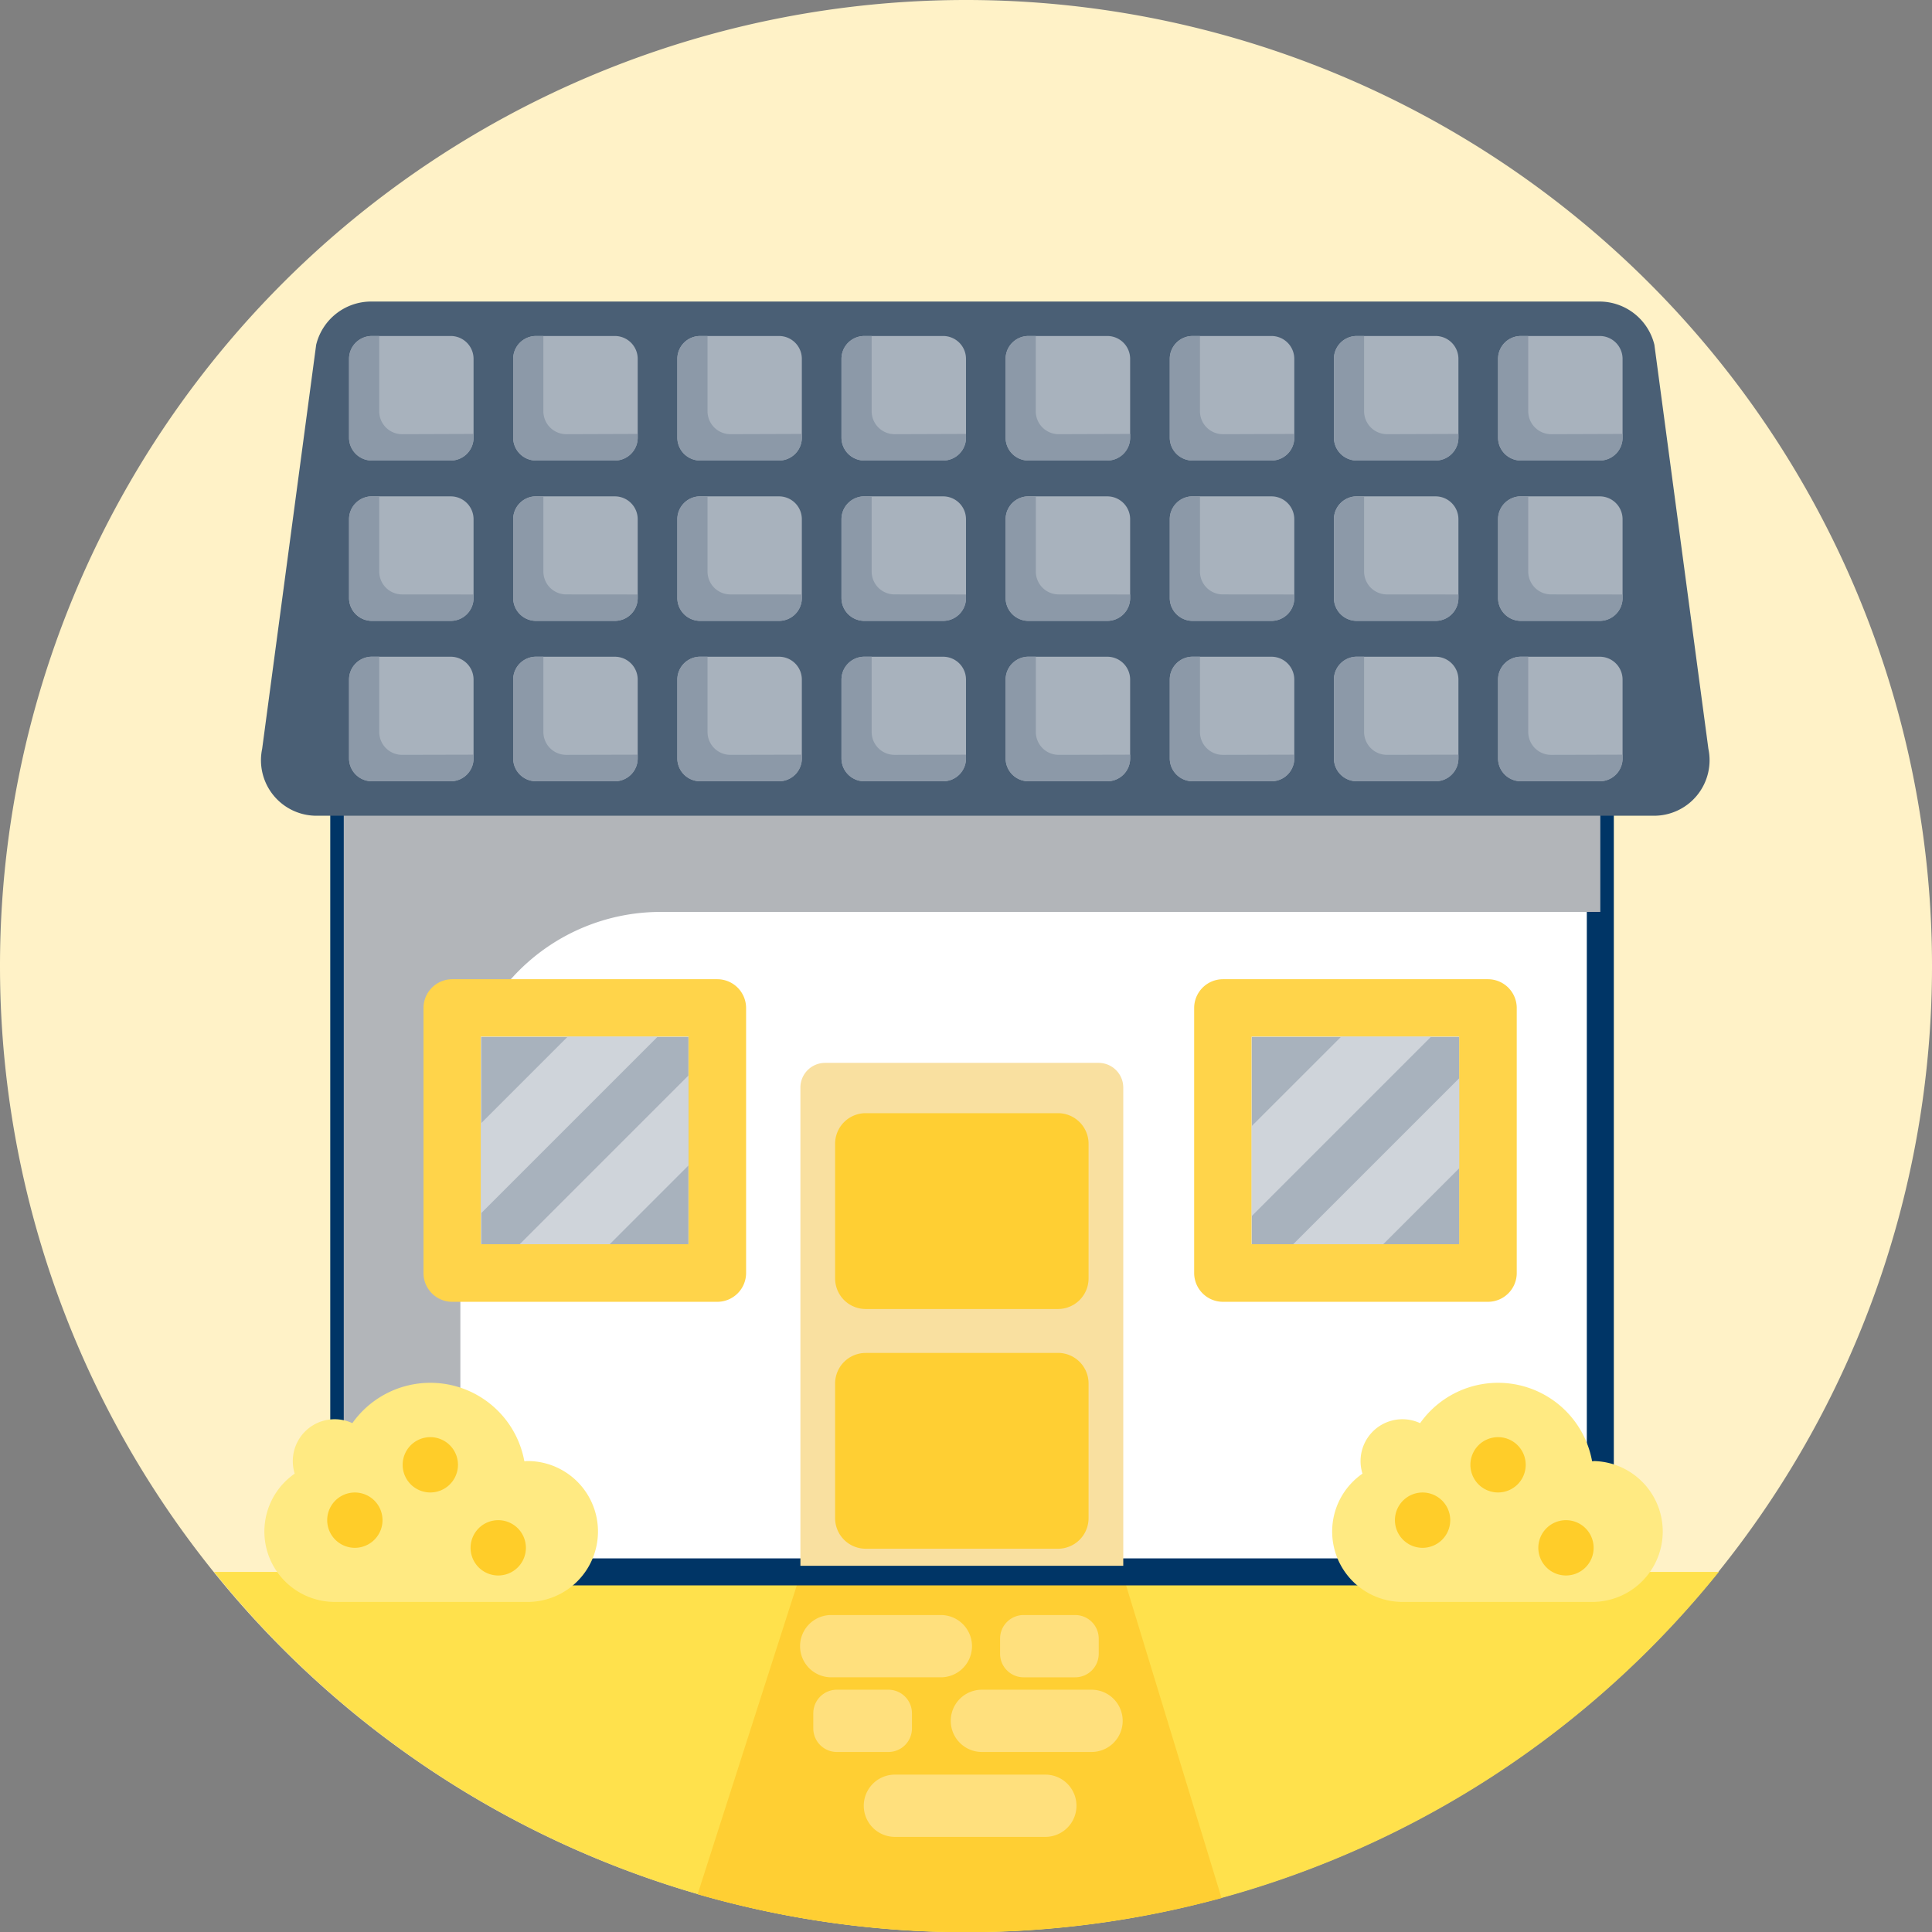 <svg xmlns="http://www.w3.org/2000/svg" width="143.075" height="143.095" viewBox="0 0 143.075 143.095"><rect x="0" y="0" width="143.075" height="143.095" fill="#808080" stroke="none"/><g id="Grupo_51" data-name="Grupo 51" transform="translate(-168 -1350)"><path id="Trazado_300" data-name="Trazado 300" d="M71.538,0A71.538,71.538,0,1,1,0,71.538,71.538,71.538,0,0,1,71.538,0" transform="translate(168 1350)" fill="#fff2c7"></path><path id="Trazado_301" data-name="Trazado 301" d="M168.167,416.57a71.513,71.513,0,0,1-111.437,0Z" transform="translate(127.123 1049.838)" fill="#ffe14c"></path><path id="Trazado_302" data-name="Trazado 302" d="M223.664,441.248a71.951,71.951,0,0,1-38.8-.279l7.6-23.669h23.89Z" transform="translate(34.798 1049.312)" fill="#ffcf33"></path><rect id="Rect&#xE1;ngulo_35" data-name="Rect&#xE1;ngulo 35" width="93.055" height="56.327" transform="translate(193.457 1410.08)" fill="#fff" stroke="#003566" stroke-width="2"></rect><path id="Trazado_303" data-name="Trazado 303" d="M184.155,215v7.453H114.545A14.827,14.827,0,0,0,99.735,237.28v34.047H91.1V215Z" transform="translate(102.357 1195.08)" fill="#b2b5b9"></path><path id="Trazado_304" data-name="Trazado 304" d="M213.842,283.42h20.235a1.829,1.829,0,0,1,1.833,1.826v35.417H212V285.251a1.829,1.829,0,0,1,1.828-1.831h.014" transform="translate(15.274 1145.292)" fill="#f9e0a0"></path><path id="Trazado_305" data-name="Trazado 305" d="M338.227,259.5H318.6a2.135,2.135,0,0,0-2.132,2.132v19.623a2.135,2.135,0,0,0,2.132,2.135h19.625a2.135,2.135,0,0,0,2.132-2.135V261.632a2.135,2.135,0,0,0-2.132-2.132m-2.135,19.622H320.723V263.753h15.369Z" transform="translate(-60.034 1163.016)" fill="#ffd44a"></path><path id="Trazado_306" data-name="Trazado 306" d="M133.987,259.5H114.362a2.135,2.135,0,0,0-2.132,2.132v19.623a2.13,2.13,0,0,0,2.124,2.135h19.634a2.135,2.135,0,0,0,2.132-2.135V261.632a2.135,2.135,0,0,0-2.132-2.132m-2.135,19.622H116.483V263.753h15.369Z" transform="translate(87.132 1163.016)" fill="#ffd44a"></path><rect id="Rect&#xE1;ngulo_36" data-name="Rect&#xE1;ngulo 36" width="15.358" height="15.358" transform="translate(203.626 1426.783)" fill="#a8b2bd"></rect><rect id="Rect&#xE1;ngulo_37" data-name="Rect&#xE1;ngulo 37" width="15.358" height="15.358" transform="translate(260.7 1426.783)" fill="#a8b2bd"></rect><path id="Trazado_307" data-name="Trazado 307" d="M140.557,274.77,127.49,287.837v-6.665l6.4-6.4Z" transform="translate(76.136 1152.013)" fill="#cfd4da"></path><path id="Trazado_308" data-name="Trazado 308" d="M150.227,285.01v6.665l-5.832,5.832H137.73Z" transform="translate(68.758 1144.634)" fill="#cfd4da"></path><path id="Trazado_309" data-name="Trazado 309" d="M345,274.77,331.73,288.041v-6.665l6.609-6.606Z" transform="translate(-71.03 1152.013)" fill="#cfd4da"></path><path id="Trazado_310" data-name="Trazado 310" d="M355.007,285.76v6.665l-5.622,5.622H342.72Z" transform="translate(-78.949 1144.094)" fill="#cfd4da"></path><path id="Trazado_311" data-name="Trazado 311" d="M223.576,295h14.238a2.266,2.266,0,0,1,2.266,2.266v9.971a2.266,2.266,0,0,1-2.266,2.266H223.576a2.266,2.266,0,0,1-2.266-2.266v-9.971A2.266,2.266,0,0,1,223.576,295" transform="translate(8.534 1137.436)" fill="#ffcf33"></path><path id="Trazado_312" data-name="Trazado 312" d="M223.576,358.53h14.238a2.266,2.266,0,0,1,2.266,2.266v9.971a2.266,2.266,0,0,1-2.266,2.266H223.576a2.266,2.266,0,0,1-2.266-2.266V360.8a2.266,2.266,0,0,1,2.266-2.266" transform="translate(8.534 1091.659)" fill="#ffcf33"></path><path id="Trazado_313" data-name="Trazado 313" d="M168.207,79.91H77.318a4.192,4.192,0,0,0-4.105,3.2l-4,29.926a4.109,4.109,0,0,0,4.105,4.952h98.892a4.111,4.111,0,0,0,4.105-4.952l-4-29.926a4.192,4.192,0,0,0-4.105-3.2" transform="translate(118.201 1292.421)" fill="#4a5f75"></path><path id="Trazado_314" data-name="Trazado 314" d="M94.193,89.04h5.835a1.693,1.693,0,0,1,1.693,1.693v5.835a1.693,1.693,0,0,1-1.693,1.693H94.193A1.693,1.693,0,0,1,92.5,96.568V90.733a1.693,1.693,0,0,1,1.693-1.693" transform="translate(101.349 1285.842)" fill="#a8b2bd"></path><path id="Trazado_315" data-name="Trazado 315" d="M94.193,131.54h5.835a1.693,1.693,0,0,1,1.693,1.693v5.835a1.693,1.693,0,0,1-1.693,1.693H94.193a1.693,1.693,0,0,1-1.693-1.693v-5.835a1.693,1.693,0,0,1,1.693-1.693" transform="translate(101.349 1255.218)" fill="#a8b2bd"></path><path id="Trazado_316" data-name="Trazado 316" d="M94.193,174.04h5.835a1.693,1.693,0,0,1,1.693,1.693v5.835a1.693,1.693,0,0,1-1.693,1.693H94.193a1.693,1.693,0,0,1-1.693-1.693v-5.835a1.693,1.693,0,0,1,1.693-1.693" transform="translate(101.349 1224.594)" fill="#a8b2bd"></path><path id="Trazado_317" data-name="Trazado 317" d="M101.722,96.294v.279a1.7,1.7,0,0,1-1.7,1.693H94.193A1.693,1.693,0,0,1,92.5,96.574v-5.84a1.693,1.693,0,0,1,1.693-1.693h.542v5.578a1.693,1.693,0,0,0,1.693,1.693Z" transform="translate(101.349 1285.842)" fill="#8c99a8"></path><path id="Trazado_318" data-name="Trazado 318" d="M101.722,138.806v.263a1.693,1.693,0,0,1-1.693,1.693H94.193a1.693,1.693,0,0,1-1.693-1.693v-5.832a1.694,1.694,0,0,1,1.691-1.7h.545v5.572a1.693,1.693,0,0,0,1.693,1.693Z" transform="translate(101.349 1255.218)" fill="#8c99a8"></path><path id="Trazado_319" data-name="Trazado 319" d="M101.722,181.294v.279a1.693,1.693,0,0,1-1.693,1.693H94.193a1.693,1.693,0,0,1-1.693-1.693v-5.838a1.694,1.694,0,0,1,1.691-1.7h.545v5.578a1.693,1.693,0,0,0,1.693,1.693Z" transform="translate(101.349 1224.594)" fill="#8c99a8"></path><path id="Trazado_320" data-name="Trazado 320" d="M137.693,89.04h5.835a1.693,1.693,0,0,1,1.693,1.693v5.835a1.693,1.693,0,0,1-1.693,1.693h-5.835A1.693,1.693,0,0,1,136,96.568V90.733a1.693,1.693,0,0,1,1.693-1.693" transform="translate(70.004 1285.842)" fill="#a8b2bd"></path><path id="Trazado_321" data-name="Trazado 321" d="M137.693,131.54h5.835a1.693,1.693,0,0,1,1.693,1.693v5.835a1.693,1.693,0,0,1-1.693,1.693h-5.835A1.693,1.693,0,0,1,136,139.068v-5.835a1.693,1.693,0,0,1,1.693-1.693" transform="translate(70.004 1255.218)" fill="#a8b2bd"></path><path id="Trazado_322" data-name="Trazado 322" d="M137.693,174.04h5.835a1.693,1.693,0,0,1,1.693,1.693v5.835a1.693,1.693,0,0,1-1.693,1.693h-5.835A1.693,1.693,0,0,1,136,181.568v-5.835a1.693,1.693,0,0,1,1.693-1.693" transform="translate(70.004 1224.594)" fill="#a8b2bd"></path><path id="Trazado_323" data-name="Trazado 323" d="M181.193,89.04h5.835a1.693,1.693,0,0,1,1.693,1.693v5.835a1.693,1.693,0,0,1-1.693,1.693h-5.835a1.693,1.693,0,0,1-1.693-1.693V90.733a1.693,1.693,0,0,1,1.693-1.693" transform="translate(38.66 1285.842)" fill="#a8b2bd"></path><path id="Trazado_324" data-name="Trazado 324" d="M181.193,131.54h5.835a1.693,1.693,0,0,1,1.693,1.693v5.835a1.693,1.693,0,0,1-1.693,1.693h-5.835a1.693,1.693,0,0,1-1.693-1.693v-5.835a1.693,1.693,0,0,1,1.693-1.693" transform="translate(38.66 1255.218)" fill="#a8b2bd"></path><path id="Trazado_325" data-name="Trazado 325" d="M181.193,174.04h5.835a1.693,1.693,0,0,1,1.693,1.693v5.835a1.693,1.693,0,0,1-1.693,1.693h-5.835a1.693,1.693,0,0,1-1.693-1.693v-5.835a1.693,1.693,0,0,1,1.693-1.693" transform="translate(38.66 1224.594)" fill="#a8b2bd"></path><path id="Trazado_326" data-name="Trazado 326" d="M224.693,89.04h5.835a1.693,1.693,0,0,1,1.693,1.693v5.835a1.693,1.693,0,0,1-1.693,1.693h-5.835A1.693,1.693,0,0,1,223,96.568V90.733a1.693,1.693,0,0,1,1.693-1.693" transform="translate(7.316 1285.842)" fill="#a8b2bd"></path><path id="Trazado_327" data-name="Trazado 327" d="M224.693,131.54h5.835a1.693,1.693,0,0,1,1.693,1.693v5.835a1.693,1.693,0,0,1-1.693,1.693h-5.835A1.693,1.693,0,0,1,223,139.068v-5.835a1.693,1.693,0,0,1,1.693-1.693" transform="translate(7.316 1255.218)" fill="#a8b2bd"></path><path id="Trazado_328" data-name="Trazado 328" d="M224.693,174.04h5.835a1.693,1.693,0,0,1,1.693,1.693v5.835a1.693,1.693,0,0,1-1.693,1.693h-5.835A1.693,1.693,0,0,1,223,181.568v-5.835a1.693,1.693,0,0,1,1.693-1.693" transform="translate(7.316 1224.594)" fill="#a8b2bd"></path><path id="Trazado_329" data-name="Trazado 329" d="M145.222,96.294v.279a1.693,1.693,0,0,1-1.693,1.693h-5.835A1.693,1.693,0,0,1,136,96.574v-5.84a1.693,1.693,0,0,1,1.693-1.693h.542v5.578a1.7,1.7,0,0,0,1.693,1.693Z" transform="translate(70.004 1285.842)" fill="#8c99a8"></path><path id="Trazado_330" data-name="Trazado 330" d="M145.222,138.806v.263a1.693,1.693,0,0,1-1.693,1.693h-5.835A1.693,1.693,0,0,1,136,139.068v-5.832a1.693,1.693,0,0,1,1.691-1.7h.545v5.572a1.693,1.693,0,0,0,1.693,1.693Z" transform="translate(70.004 1255.218)" fill="#8c99a8"></path><path id="Trazado_331" data-name="Trazado 331" d="M145.222,181.294v.279a1.693,1.693,0,0,1-1.693,1.693h-5.835A1.693,1.693,0,0,1,136,181.574v-5.838a1.694,1.694,0,0,1,1.691-1.7h.545v5.578a1.693,1.693,0,0,0,1.693,1.693Z" transform="translate(70.004 1224.594)" fill="#8c99a8"></path><path id="Trazado_332" data-name="Trazado 332" d="M188.722,96.294v.279a1.693,1.693,0,0,1-1.693,1.693h-5.835a1.7,1.7,0,0,1-1.693-1.693v-5.84a1.693,1.693,0,0,1,1.693-1.693h.542v5.578a1.7,1.7,0,0,0,1.693,1.693Z" transform="translate(38.66 1285.842)" fill="#8c99a8"></path><path id="Trazado_333" data-name="Trazado 333" d="M188.722,138.806v.263a1.693,1.693,0,0,1-1.693,1.693h-5.835a1.693,1.693,0,0,1-1.693-1.693v-5.832a1.7,1.7,0,0,1,1.693-1.7h.542v5.572a1.693,1.693,0,0,0,1.693,1.693Z" transform="translate(38.66 1255.218)" fill="#8c99a8"></path><path id="Trazado_334" data-name="Trazado 334" d="M188.722,181.294v.279a1.693,1.693,0,0,1-1.693,1.693h-5.835a1.693,1.693,0,0,1-1.693-1.693v-5.838a1.7,1.7,0,0,1,1.693-1.7h.542v5.578a1.693,1.693,0,0,0,1.693,1.693Z" transform="translate(38.66 1224.594)" fill="#8c99a8"></path><path id="Trazado_335" data-name="Trazado 335" d="M232.222,96.294v.279a1.693,1.693,0,0,1-1.693,1.693h-5.835A1.7,1.7,0,0,1,223,96.574v-5.84a1.693,1.693,0,0,1,1.693-1.693h.542v5.578a1.7,1.7,0,0,0,1.693,1.693Z" transform="translate(7.316 1285.842)" fill="#8c99a8"></path><path id="Trazado_336" data-name="Trazado 336" d="M232.222,138.806v.263a1.693,1.693,0,0,1-1.693,1.693h-5.835A1.693,1.693,0,0,1,223,139.068v-5.832a1.7,1.7,0,0,1,1.693-1.7h.542v5.572a1.693,1.693,0,0,0,1.693,1.693Z" transform="translate(7.316 1255.218)" fill="#8c99a8"></path><path id="Trazado_337" data-name="Trazado 337" d="M232.222,181.294v.279a1.693,1.693,0,0,1-1.693,1.693h-5.835A1.693,1.693,0,0,1,223,181.574v-5.838a1.7,1.7,0,0,1,1.693-1.7h.542v5.578a1.693,1.693,0,0,0,1.693,1.693Z" transform="translate(7.316 1224.594)" fill="#8c99a8"></path><path id="Trazado_338" data-name="Trazado 338" d="M268.193,89.04h5.835a1.693,1.693,0,0,1,1.693,1.693v5.835a1.693,1.693,0,0,1-1.693,1.693h-5.835a1.693,1.693,0,0,1-1.693-1.693V90.733a1.693,1.693,0,0,1,1.693-1.693" transform="translate(-24.028 1285.842)" fill="#a8b2bd"></path><path id="Trazado_339" data-name="Trazado 339" d="M268.193,131.54h5.835a1.693,1.693,0,0,1,1.693,1.693v5.835a1.693,1.693,0,0,1-1.693,1.693h-5.835a1.693,1.693,0,0,1-1.693-1.693v-5.835a1.693,1.693,0,0,1,1.693-1.693" transform="translate(-24.028 1255.218)" fill="#a8b2bd"></path><path id="Trazado_340" data-name="Trazado 340" d="M268.193,174.04h5.835a1.693,1.693,0,0,1,1.693,1.693v5.835a1.693,1.693,0,0,1-1.693,1.693h-5.835a1.693,1.693,0,0,1-1.693-1.693v-5.835a1.693,1.693,0,0,1,1.693-1.693" transform="translate(-24.028 1224.594)" fill="#a8b2bd"></path><path id="Trazado_341" data-name="Trazado 341" d="M275.722,96.294v.279a1.7,1.7,0,0,1-1.7,1.693h-5.832a1.693,1.693,0,0,1-1.693-1.693v-5.84a1.693,1.693,0,0,1,1.693-1.693h.542v5.578a1.693,1.693,0,0,0,1.693,1.693Z" transform="translate(-24.028 1285.842)" fill="#8c99a8"></path><path id="Trazado_342" data-name="Trazado 342" d="M275.722,138.806v.263a1.693,1.693,0,0,1-1.693,1.693h-5.835a1.693,1.693,0,0,1-1.693-1.693v-5.832a1.694,1.694,0,0,1,1.691-1.7h.545v5.572a1.693,1.693,0,0,0,1.693,1.693Z" transform="translate(-24.028 1255.218)" fill="#8c99a8"></path><path id="Trazado_343" data-name="Trazado 343" d="M275.722,181.294v.279a1.693,1.693,0,0,1-1.693,1.693h-5.835a1.693,1.693,0,0,1-1.693-1.693v-5.838a1.694,1.694,0,0,1,1.691-1.7h.545v5.578a1.693,1.693,0,0,0,1.693,1.693Z" transform="translate(-24.028 1224.594)" fill="#8c99a8"></path><path id="Trazado_344" data-name="Trazado 344" d="M311.693,89.04h5.835a1.693,1.693,0,0,1,1.693,1.693v5.835a1.693,1.693,0,0,1-1.693,1.693h-5.835A1.693,1.693,0,0,1,310,96.568V90.733a1.693,1.693,0,0,1,1.693-1.693" transform="translate(-55.372 1285.842)" fill="#a8b2bd"></path><path id="Trazado_345" data-name="Trazado 345" d="M311.693,131.54h5.835a1.693,1.693,0,0,1,1.693,1.693v5.835a1.693,1.693,0,0,1-1.693,1.693h-5.835A1.693,1.693,0,0,1,310,139.068v-5.835a1.693,1.693,0,0,1,1.693-1.693" transform="translate(-55.372 1255.218)" fill="#a8b2bd"></path><path id="Trazado_346" data-name="Trazado 346" d="M311.693,174.04h5.835a1.693,1.693,0,0,1,1.693,1.693v5.835a1.693,1.693,0,0,1-1.693,1.693h-5.835A1.693,1.693,0,0,1,310,181.568v-5.835a1.693,1.693,0,0,1,1.693-1.693" transform="translate(-55.372 1224.594)" fill="#a8b2bd"></path><path id="Trazado_347" data-name="Trazado 347" d="M355.193,89.04h5.835a1.693,1.693,0,0,1,1.693,1.693v5.835a1.693,1.693,0,0,1-1.693,1.693h-5.835a1.693,1.693,0,0,1-1.693-1.693V90.733a1.693,1.693,0,0,1,1.693-1.693" transform="translate(-86.717 1285.842)" fill="#a8b2bd"></path><path id="Trazado_348" data-name="Trazado 348" d="M355.193,131.54h5.835a1.693,1.693,0,0,1,1.693,1.693v5.835a1.693,1.693,0,0,1-1.693,1.693h-5.835a1.693,1.693,0,0,1-1.693-1.693v-5.835a1.693,1.693,0,0,1,1.693-1.693" transform="translate(-86.717 1255.218)" fill="#a8b2bd"></path><path id="Trazado_349" data-name="Trazado 349" d="M355.193,174.04h5.835a1.693,1.693,0,0,1,1.693,1.693v5.835a1.693,1.693,0,0,1-1.693,1.693h-5.835a1.693,1.693,0,0,1-1.693-1.693v-5.835a1.693,1.693,0,0,1,1.693-1.693" transform="translate(-86.717 1224.594)" fill="#a8b2bd"></path><path id="Trazado_350" data-name="Trazado 350" d="M398.693,89.04h5.835a1.693,1.693,0,0,1,1.693,1.693v5.835a1.693,1.693,0,0,1-1.693,1.693h-5.835A1.693,1.693,0,0,1,397,96.568V90.733a1.693,1.693,0,0,1,1.693-1.693" transform="translate(-118.061 1285.842)" fill="#a8b2bd"></path><path id="Trazado_351" data-name="Trazado 351" d="M398.693,131.54h5.835a1.693,1.693,0,0,1,1.693,1.693v5.835a1.693,1.693,0,0,1-1.693,1.693h-5.835A1.693,1.693,0,0,1,397,139.068v-5.835a1.693,1.693,0,0,1,1.693-1.693" transform="translate(-118.061 1255.218)" fill="#a8b2bd"></path><path id="Trazado_352" data-name="Trazado 352" d="M398.693,174.04h5.835a1.693,1.693,0,0,1,1.693,1.693v5.835a1.693,1.693,0,0,1-1.693,1.693h-5.835A1.693,1.693,0,0,1,397,181.568v-5.835a1.693,1.693,0,0,1,1.693-1.693" transform="translate(-118.061 1224.594)" fill="#a8b2bd"></path><path id="Trazado_353" data-name="Trazado 353" d="M319.222,96.294v.279a1.693,1.693,0,0,1-1.693,1.693h-5.835A1.693,1.693,0,0,1,310,96.574v-5.84a1.693,1.693,0,0,1,1.693-1.693h.542v5.578a1.7,1.7,0,0,0,1.693,1.693Z" transform="translate(-55.372 1285.842)" fill="#8c99a8"></path><path id="Trazado_354" data-name="Trazado 354" d="M319.222,138.806v.263a1.693,1.693,0,0,1-1.693,1.693h-5.835A1.693,1.693,0,0,1,310,139.068v-5.832a1.693,1.693,0,0,1,1.691-1.7h.545v5.572a1.693,1.693,0,0,0,1.693,1.693Z" transform="translate(-55.372 1255.218)" fill="#8c99a8"></path><path id="Trazado_355" data-name="Trazado 355" d="M319.222,181.294v.279a1.693,1.693,0,0,1-1.693,1.693h-5.835A1.693,1.693,0,0,1,310,181.574v-5.838a1.693,1.693,0,0,1,1.691-1.7h.545v5.578a1.693,1.693,0,0,0,1.693,1.693Z" transform="translate(-55.372 1224.594)" fill="#8c99a8"></path><path id="Trazado_356" data-name="Trazado 356" d="M362.722,96.294v.279a1.693,1.693,0,0,1-1.693,1.693h-5.835a1.7,1.7,0,0,1-1.693-1.693v-5.84a1.693,1.693,0,0,1,1.693-1.693h.542v5.578a1.7,1.7,0,0,0,1.693,1.693Z" transform="translate(-86.717 1285.842)" fill="#8c99a8"></path><path id="Trazado_357" data-name="Trazado 357" d="M362.722,138.806v.263a1.693,1.693,0,0,1-1.693,1.693h-5.835a1.693,1.693,0,0,1-1.693-1.693v-5.832a1.7,1.7,0,0,1,1.693-1.7h.542v5.572a1.693,1.693,0,0,0,1.693,1.693Z" transform="translate(-86.717 1255.218)" fill="#8c99a8"></path><path id="Trazado_358" data-name="Trazado 358" d="M362.722,181.294v.279a1.693,1.693,0,0,1-1.693,1.693h-5.835a1.693,1.693,0,0,1-1.693-1.693v-5.838a1.7,1.7,0,0,1,1.693-1.7h.542v5.578a1.693,1.693,0,0,0,1.693,1.693Z" transform="translate(-86.717 1224.594)" fill="#8c99a8"></path><path id="Trazado_359" data-name="Trazado 359" d="M406.222,96.294v.279a1.693,1.693,0,0,1-1.693,1.693h-5.835A1.7,1.7,0,0,1,397,96.574v-5.84a1.693,1.693,0,0,1,1.693-1.693h.542v5.578a1.7,1.7,0,0,0,1.693,1.693Z" transform="translate(-118.061 1285.842)" fill="#8c99a8"></path><path id="Trazado_360" data-name="Trazado 360" d="M406.222,138.806v.263a1.693,1.693,0,0,1-1.693,1.693h-5.835A1.693,1.693,0,0,1,397,139.068v-5.832a1.7,1.7,0,0,1,1.693-1.7h.542v5.572a1.693,1.693,0,0,0,1.693,1.693Z" transform="translate(-118.061 1255.218)" fill="#8c99a8"></path><path id="Trazado_361" data-name="Trazado 361" d="M406.222,181.294v.279a1.693,1.693,0,0,1-1.693,1.693h-5.835A1.693,1.693,0,0,1,397,181.574v-5.838a1.7,1.7,0,0,1,1.693-1.7h.542v5.578a1.693,1.693,0,0,0,1.693,1.693Z" transform="translate(-118.061 1224.594)" fill="#8c99a8"></path><path id="Trazado_362" data-name="Trazado 362" d="M372.4,372.26h-.117a7.076,7.076,0,0,0-12.737-2.82,3.1,3.1,0,0,0-4.267,3.739,5.214,5.214,0,0,0,2.962,9.5H372.4a5.217,5.217,0,0,0,0-10.432Z" transform="translate(-86.38 1085.952)" fill="#ffea82"></path><path id="Trazado_363" data-name="Trazado 363" d="M371.718,395.53a2.048,2.048,0,1,1-2.048,2.048,2.048,2.048,0,0,1,2.048-2.048" transform="translate(-98.368 1064.998)" fill="#ffcd29"></path><path id="Trazado_364" data-name="Trazado 364" d="M409.718,402.86a2.048,2.048,0,1,1-2.048,2.048,2.048,2.048,0,0,1,2.048-2.048" transform="translate(-125.749 1059.717)" fill="#ffcd29"></path><path id="Trazado_365" data-name="Trazado 365" d="M391.718,380.86a2.048,2.048,0,1,1-2.048,2.048,2.048,2.048,0,0,1,2.048-2.048" transform="translate(-112.779 1075.569)" fill="#ffcd29"></path><path id="Trazado_366" data-name="Trazado 366" d="M89.43,372.26h-.115a7.076,7.076,0,0,0-12.737-2.82,3.1,3.1,0,0,0-4.41,2.814,3.154,3.154,0,0,0,.14.925,5.214,5.214,0,0,0,2.965,9.5H89.43a5.217,5.217,0,1,0,.241-10.432q-.12,0-.241,0Z" transform="translate(117.516 1085.952)" fill="#ffea82"></path><path id="Trazado_367" data-name="Trazado 367" d="M88.758,395.53a2.048,2.048,0,1,1-2.048,2.048,2.048,2.048,0,0,1,2.048-2.048" transform="translate(105.521 1064.998)" fill="#ffcd29"></path><path id="Trazado_368" data-name="Trazado 368" d="M126.758,402.86a2.048,2.048,0,1,1-2.048,2.048,2.048,2.048,0,0,1,2.048-2.048" transform="translate(78.139 1059.717)" fill="#ffcd29"></path><path id="Trazado_369" data-name="Trazado 369" d="M108.758,380.86a2.048,2.048,0,1,1-2.048,2.048,2.048,2.048,0,0,1,2.048-2.048" transform="translate(91.109 1075.569)" fill="#ffcd29"></path><path id="Trazado_370" data-name="Trazado 370" d="M214.335,428h8.121a2.305,2.305,0,0,1,0,4.611h-8.121a2.305,2.305,0,0,1,0-4.611" transform="translate(15.22 1041.602)" fill="#ffe07d"></path><path id="Trazado_371" data-name="Trazado 371" d="M254.265,447.79h8.121a2.305,2.305,0,1,1,0,4.611h-8.121a2.305,2.305,0,0,1,0-4.611" transform="translate(-13.551 1027.342)" fill="#ffe07d"></path><path id="Trazado_372" data-name="Trazado 372" d="M231.215,470.29h11.141a2.305,2.305,0,0,1,0,4.611H231.215a2.305,2.305,0,1,1,0-4.611" transform="translate(3.057 1011.13)" fill="#ffe07d"></path><path id="Trazado_373" data-name="Trazado 373" d="M266.777,428h3.812a1.746,1.746,0,0,1,1.747,1.747v1.118a1.746,1.746,0,0,1-1.747,1.747h-3.812a1.746,1.746,0,0,1-1.747-1.747v-1.118A1.746,1.746,0,0,1,266.777,428" transform="translate(-22.969 1041.602)" fill="#ffe07d"></path><path id="Trazado_374" data-name="Trazado 374" d="M217.277,447.79h3.812a1.746,1.746,0,0,1,1.747,1.747v1.118a1.746,1.746,0,0,1-1.747,1.747h-3.812a1.746,1.746,0,0,1-1.747-1.747v-1.118a1.746,1.746,0,0,1,1.747-1.747" transform="translate(12.699 1027.342)" fill="#ffe07d"></path><rect id="Rect&#xE1;ngulo_38" data-name="Rect&#xE1;ngulo 38" width="143.075" height="143.095" transform="translate(168 1350)" fill="none"></rect></g></svg>
